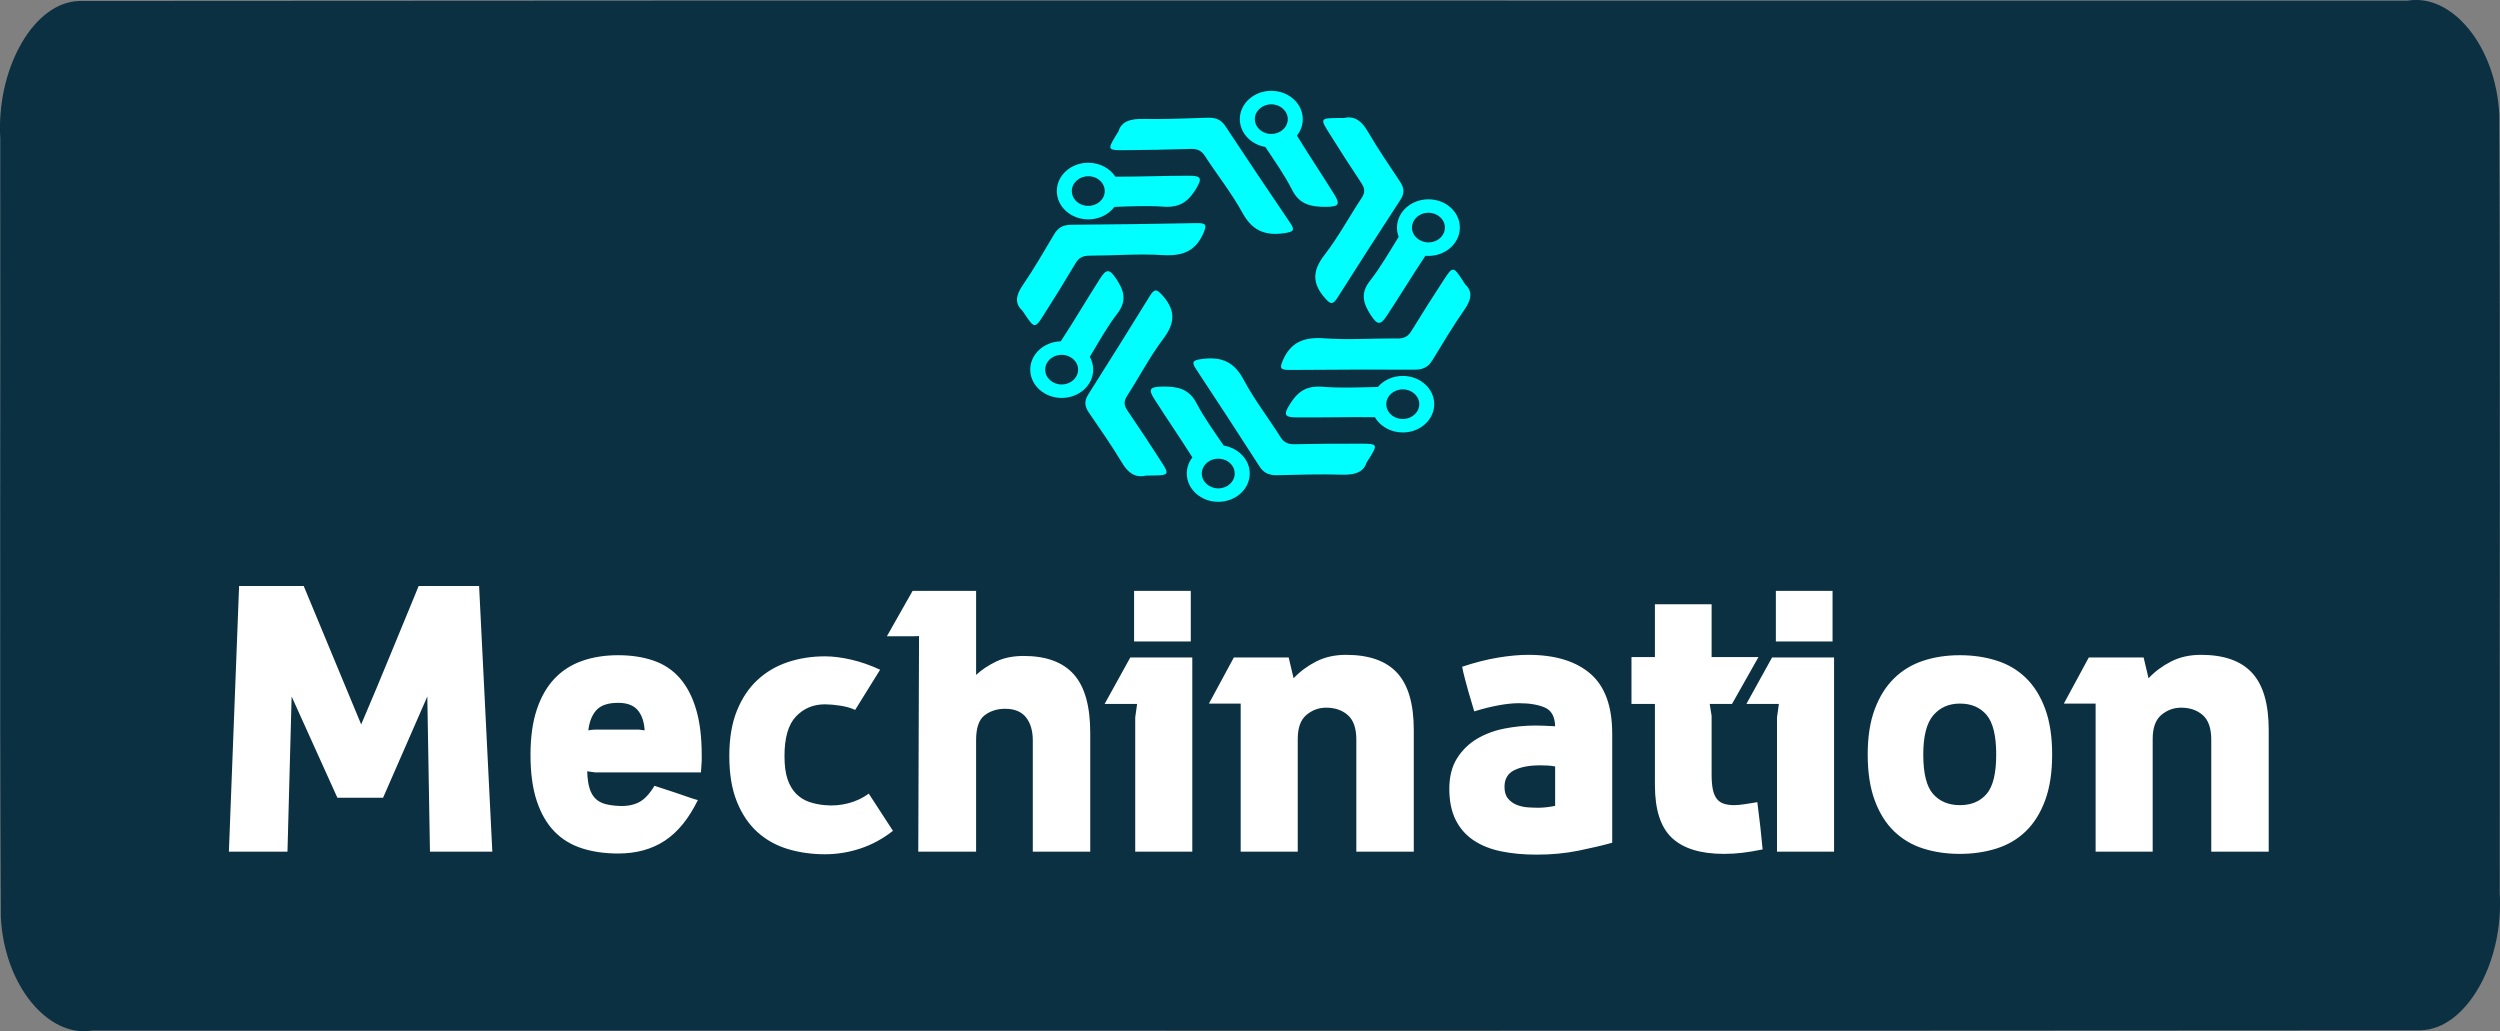 <?xml version="1.0" encoding="UTF-8" standalone="no"?>
<!-- Created with Inkscape (http://www.inkscape.org/) -->

<svg
   width="160"
   height="66"
   viewBox="0 0 42.333 17.462"
   version="1.1"
   id="svg5"
   inkscape:version="1.3 (0e150ed, 2023-07-21)"
   sodipodi:docname="logo.svg"
   inkscape:export-filename="/home/bruce/dev/mechination/website/content/static/img/logo/logo.png"
   inkscape:export-xdpi="300.31766"
   inkscape:export-ydpi="300.31766"
   xmlns:inkscape="http://www.inkscape.org/namespaces/inkscape"
   xmlns:sodipodi="http://sodipodi.sourceforge.net/DTD/sodipodi-0.dtd"
   xmlns="http://www.w3.org/2000/svg"
   xmlns:svg="http://www.w3.org/2000/svg">
  <rect x="0" y="0" width="42.333" height="17.462" fill="#808080" stroke="none"/>
  <sodipodi:namedview
     id="namedview7"
     pagecolor="#ffffff"
     bordercolor="#666666"
     borderopacity="1.0"
     inkscape:pageshadow="2"
     inkscape:pageopacity="0.0"
     inkscape:pagecheckerboard="0"
     inkscape:document-units="px"
     showgrid="false"
     inkscape:zoom="4.34"
     inkscape:cx="146.31336"
     inkscape:cy="19.124424"
     inkscape:window-width="2448"
     inkscape:window-height="1605"
     inkscape:window-x="447"
     inkscape:window-y="127"
     inkscape:window-maximized="0"
     inkscape:current-layer="layer1"
     units="px"
     inkscape:showpageshadow="2"
     inkscape:deskcolor="#d1d1d1" />
  <defs
     id="defs2" />
  <g
     inkscape:label="Layer 1"
     inkscape:groupmode="layer"
     id="layer1"
     transform="translate(-23.276,-127.129)">
    <path
       id="rect100"
       style="fill:#0a3042;fill-opacity:1;fill-rule:evenodd;stroke-width:0.118"
       d="m 24.538,127.152 c -0.743,0.091 -1.325,1.193 -1.257,2.322 0.006,4.394 -0.012,8.79 0.009,13.183 0.058,1.161 0.804,2.049 1.551,1.922 13.142,-0.003 26.283,0.007 39.425,-0.005 0.774,-0.015 1.412,-1.154 1.338,-2.326 -0.004,-4.394 0.01,-8.789 -0.007,-13.183 -0.059,-1.161 -0.803,-2.051 -1.551,-1.925 -13.142,0.003 -26.283,-0.007 -39.425,0.005 -0.027,0.002 -0.055,0.004 -0.082,0.006 z" />
    <g
       id="SvgjsG1596"
       featurekey="QMusi1-0"
       transform="matrix(0.01,0,0,0.009,39.335,127.647)"
       fill="#64ee85"
       style="fill:#00ffff;fill-opacity:1">
      <g
         id="g46"
         style="fill:#00ffff;fill-opacity:1">
        <g
           id="g12"
           style="fill:#00ffff;fill-opacity:1">
          <path
             d="m 669.6,164.4 c 18.6,-4.6 30.4,6.1 40.4,25.1 16.9,32.3 36.1,63.5 54.9,94.9 7,11.6 7.8,21.6 0.6,33.8 -36,61.2 -71.4,122.6 -106.6,184.2 -7.9,13.9 -11.8,13 -21.7,0.3 -21.6,-27.7 -20.6,-51.5 -0.4,-80.5 23.7,-34 41.8,-71.8 63.1,-107.5 6,-10.1 5.4,-17.8 -0.4,-27.5 -19.5,-32.6 -38.5,-65.5 -57.1,-98.6 -12.5,-22.3 -11.3,-23.9 15.2,-24.1 2.7,-0.1 5.6,-0.1 12,-0.1 z"
             id="path10"
             style="fill:#00ffff;fill-opacity:1" />
        </g>
        <g
           id="g16"
           style="fill:#00ffff;fill-opacity:1">
          <path
             d="m 875.2,477.6 c 13.3,13.7 10,29.4 -1.4,47.5 -19.4,30.9 -36.7,63.2 -54.3,95.2 -6.5,11.8 -14.8,17.6 -28.9,17.6 -70.9,-0.3 -141.9,0 -212.8,0.6 -16,0.1 -17.2,-3.6 -11.2,-18.7 13.1,-32.6 34.2,-43.7 69.3,-40.9 41.3,3.4 83.1,-0.1 124.6,0.4 11.7,0.1 18.1,-4.2 23.6,-14.2 18.3,-33.3 37.2,-66.2 56.5,-99 13,-22.1 15,-21.8 28.5,1 1.5,2.5 2.9,4.9 6.1,10.5 z"
             id="path14"
             style="fill:#00ffff;fill-opacity:1" />
        </g>
        <g
           id="g20"
           style="fill:#00ffff;fill-opacity:1">
          <path
             d="m 708.1,812.8 c -5.1,18.4 -20.4,23.5 -41.7,22.7 -36.5,-1.2 -73.1,0.1 -109.6,1 -13.5,0.3 -22.6,-3.9 -29.7,-16.1 C 491.6,759 455.6,697.8 419.4,636.8 c -8.2,-13.8 -5.5,-16.7 10.5,-19 34.8,-5.1 55,7.5 70.2,39.3 17.9,37.4 41.9,71.8 62.4,107.9 5.8,10.2 12.8,13.5 24.2,13.2 38,-0.9 76,-1.2 113.9,-1 25.6,0.1 26.3,2 13.5,25.1 -1.4,2.5 -2.8,5 -6,10.5 z"
             id="path18"
             style="fill:#00ffff;fill-opacity:1" />
        </g>
        <g
           id="g24"
           style="fill:#00ffff;fill-opacity:1">
          <path
             d="m 334.4,837.3 c -18.5,4.8 -30.5,-5.8 -40.6,-24.6 -17.3,-32.1 -36.9,-63.1 -56,-94.2 -7.1,-11.5 -8,-21.5 -1,-33.8 35.2,-61.6 69.9,-123.5 104.4,-185.5 7.8,-14 11.6,-13.2 21.7,-0.5 21.9,27.5 21.2,51.3 1.4,80.5 -23.3,34.3 -40.9,72.3 -61.8,108.2 -5.9,10.2 -5.2,17.9 0.7,27.5 19.9,32.3 39.2,65 58.3,97.9 12.8,22.2 11.6,23.8 -14.9,24.3 -3,0.1 -5.9,0.1 -12.2,0.2 z"
             id="path22"
             style="fill:#00ffff;fill-opacity:1" />
        </g>
        <g
           id="g28"
           style="fill:#00ffff;fill-opacity:1">
          <path
             d="m 125.1,526.6 c -13.5,-13.6 -10.4,-29.3 0.8,-47.5 19.1,-31.1 36,-63.6 53.2,-95.9 6.4,-11.9 14.5,-17.8 28.7,-17.9 70.9,-0.5 141.9,-1.7 212.8,-3.1 16,-0.3 17.2,3.4 11.4,18.5 -12.7,32.8 -33.6,44.1 -68.8,41.7 -41.3,-2.9 -83.1,1 -124.6,1.1 -11.7,0 -18.1,4.5 -23.4,14.5 -17.9,33.5 -36.4,66.7 -55.3,99.6 -12.7,22.2 -14.7,21.9 -28.5,-0.6 -1.6,-2.4 -3.1,-4.9 -6.3,-10.4 z"
             id="path26"
             style="fill:#00ffff;fill-opacity:1" />
        </g>
        <g
           id="g32"
           style="fill:#00ffff;fill-opacity:1">
          <path
             d="m 288.1,189.4 c 4.9,-18.5 20.1,-23.7 41.4,-23.2 36.5,0.8 73.1,-1 109.6,-2.3 13.5,-0.5 22.7,3.6 29.9,15.8 36.2,61 72.9,121.7 109.9,182.3 8.3,13.7 5.7,16.6 -10.3,19.2 -34.7,5.5 -55.1,-6.9 -70.7,-38.5 -18.3,-37.1 -42.7,-71.2 -63.7,-107.1 -5.9,-10.1 -12.9,-13.4 -24.3,-13 -38,1.4 -75.9,2.1 -113.9,2.4 -25.6,0.2 -26.4,-1.7 -13.8,-24.9 1.4,-2.6 2.8,-5.1 5.9,-10.7 z"
             id="path30"
             style="fill:#00ffff;fill-opacity:1" />
        </g>
        <path
           d="m 406.4,273 c -41.2,0.2 -82.4,1.8 -123.6,1.9 -9.2,-15.7 -26.4,-26.3 -45.9,-26.3 -29.4,0 -53.3,23.9 -53.3,53.3 0,29.4 23.9,53.3 53.3,53.3 18.4,0 34.6,-9.3 44.2,-23.5 28,-1.1 56.1,-2.5 83.9,-0.4 29.3,2.2 42.8,-12.5 54.7,-34.2 10.5,-19.5 8.5,-24.2 -13.3,-24.1 z m -169.5,56.8 c -2.6,0 -5.2,-0.4 -7.6,-1 -11.7,-3.3 -20.3,-14.1 -20.3,-26.9 0,-15.4 12.5,-27.9 27.9,-27.9 4.6,0 9,1.1 12.9,3.1 8.9,4.7 15,14 15,24.8 0,15.4 -12.5,27.9 -27.9,27.9 z"
           id="path34"
           style="fill:#00ffff;fill-opacity:1" />
        <path
           d="m 284.3,467.2 c -11.4,-18.9 -16.6,-19.6 -27.4,-0.7 -22.2,38.5 -42.9,77.8 -65.4,116.1 -0.4,0.7 -0.8,1.4 -1.2,2 -28.6,0.8 -51.7,24.4 -51.7,53.2 0,29.4 23.9,53.3 53.3,53.3 29.4,0 53.3,-23.9 53.3,-53.3 0,-8.6 -2.1,-16.8 -5.7,-24 15,-27.8 29.1,-56.2 47,-82.1 16.5,-24.2 10.5,-43.3 -2.2,-64.5 z m -66,179.4 c -3.7,11.1 -14.2,19.2 -26.5,19.2 -15.4,0 -27.9,-12.5 -27.9,-27.9 0,-11.5 7,-21.5 17,-25.7 3.3,-1.4 7,-2.2 10.9,-2.2 15.4,0 27.9,12.5 27.9,27.9 0,3 -0.5,5.9 -1.4,8.7 z"
           id="path36"
           style="fill:#00ffff;fill-opacity:1" />
        <path
           d="m 653.5,308.4 c -20.7,-37.2 -42.8,-73.6 -63.3,-110.9 6.3,-8.7 9.9,-19.4 9.9,-30.9 0,-29.4 -23.9,-53.3 -53.3,-53.3 -29.4,0 -53.3,23.9 -53.3,53.3 0,25.9 18.6,47.6 43.2,52.3 16,26.8 32.8,53.1 45.6,81.3 12.2,26.8 31.6,31.5 56.4,31.4 22.2,-0.1 25.4,-4.2 14.8,-23.2 z M 574,173 c -2.9,12.3 -14,21.5 -27.2,21.5 -11.9,0 -22.2,-7.6 -26.1,-18.1 -1.1,-3 -1.8,-6.3 -1.8,-9.8 0,-15.4 12.5,-27.9 27.9,-27.9 15.4,0 27.9,12.5 27.9,27.9 0.1,2.2 -0.2,4.3 -0.7,6.4 z"
           id="path38"
           style="fill:#00ffff;fill-opacity:1" />
        <path
           d="m 812.9,317.4 c -29.4,0 -53.3,23.9 -53.3,53.3 0,6.1 1,11.9 2.9,17.3 v 0 c -15.6,28 -30.2,56.6 -48.5,82.6 -17,24 -11.3,43.2 1.2,64.5 11.2,19.1 16.4,19.8 27.4,1.1 22.1,-37.3 42.8,-75.4 65.1,-112.5 1.7,0.2 3.4,0.2 5.1,0.2 29.4,0 53.3,-23.9 53.3,-53.3 0,-29.4 -23.8,-53.2 -53.2,-53.2 z m 7.1,80.2 c -2.3,0.6 -4.6,0.9 -7.1,0.9 -15.4,0 -27.9,-12.5 -27.9,-27.9 0,-5.8 1.8,-11.2 4.9,-15.7 5,-7.4 13.5,-12.2 23,-12.2 15.4,0 27.9,12.5 27.9,27.9 0,13 -8.8,23.9 -20.8,27 z"
           id="path40"
           style="fill:#00ffff;fill-opacity:1" />
        <path
           d="m 769.4,649.7 c -17.1,0 -32.4,8.2 -42.2,20.8 -31.5,0.7 -63,2.4 -94.2,-0.4 -29.3,-2.6 -43,12 -55.1,33.5 -10.8,19.3 -8.9,24.1 12.9,24.2 43.8,0.3 87.6,-1 131.4,-0.4 8.9,17 26.7,28.7 47.2,28.7 29.4,0 53.3,-23.9 53.3,-53.3 0,-29.2 -23.9,-53.1 -53.3,-53.1 z m 0,81.1 c -6.9,0 -13.2,-2.5 -18.1,-6.7 -6,-5.1 -9.8,-12.7 -9.8,-21.2 0,-15.4 12.5,-27.9 27.9,-27.9 h 0.1 c 15.4,0 27.9,12.5 27.9,27.9 -0.1,15.4 -12.6,27.9 -28,27.9 z"
           id="path42"
           style="fill:#00ffff;fill-opacity:1" />
        <path
           d="m 466.3,780.9 c -16.2,-26.4 -33.3,-52.5 -46.4,-80.4 -12.5,-26.6 -32,-31.1 -56.7,-30.7 -22.1,0.3 -25.3,4.5 -14.5,23.3 21.1,36.9 43.6,73 64.5,109.9 -6,8.6 -9.5,19.1 -9.5,30.3 0,29.4 23.9,53.3 53.3,53.3 29.4,0 53.3,-23.9 53.3,-53.3 0,-26.1 -19.1,-47.9 -44,-52.4 z m -9.3,80.4 c -15.4,0 -27.9,-12.5 -27.9,-27.9 0,-2 0.2,-4 0.6,-5.9 2.7,-12.6 13.9,-22.1 27.3,-22.1 11.9,0 22.1,7.5 26.1,18 v 0 c 1.1,3.1 1.8,6.4 1.8,9.9 0,15.5 -12.5,28 -27.9,28 z"
           id="path44"
           style="fill:#00ffff;fill-opacity:1" />
      </g>
    </g>
    <g
       id="SvgjsG1597"
       featurekey="UyNsn2-0"
       transform="matrix(0.32,0,0,0.315,26.723,135.25)"
       fill="#ffffff">
      <path
         d="M 1.88,5.72 H 5.3 l 3.04,7.44 0.23,-0.55 0.57,-1.37 0.73,-1.79 0.73,-1.8 0.56,-1.38 0.22,-0.55 h 3.2 L 15.28,20 h -3.3 L 11.84,11.66 9.5,17.1 H 7.08 L 4.66,11.66 4.44,20 h -3.1 z m 20.06,3.72 c 0.693,0 1.317,0.097 1.87,0.29 0.553,0.193 1.017,0.507 1.39,0.94 0.373,0.433 0.66,0.99 0.86,1.67 0.2,0.68 0.3,1.5 0.3,2.46 v 0.31 l -0.04,0.63 h -5.6 l -0.42,-0.06 c 0.013,0.387 0.057,0.697 0.13,0.93 0.073,0.233 0.18,0.417 0.32,0.55 0.14,0.133 0.31,0.227 0.51,0.28 0.2,0.053 0.427,0.087 0.68,0.1 0.413,0.027 0.77,-0.033 1.07,-0.18 0.3,-0.147 0.583,-0.447 0.85,-0.9 0.413,0.133 0.793,0.26 1.14,0.38 0.293,0.107 0.56,0.2 0.8,0.28 0.24,0.08 0.36,0.113 0.36,0.1 -0.48,1 -1.063,1.73 -1.75,2.19 -0.687,0.46 -1.51,0.69 -2.47,0.69 -0.707,0 -1.347,-0.093 -1.92,-0.28 -0.573,-0.187 -1.06,-0.49 -1.46,-0.91 -0.4,-0.42 -0.71,-0.967 -0.93,-1.64 -0.22,-0.673 -0.33,-1.497 -0.33,-2.47 0,-0.947 0.11,-1.757 0.33,-2.43 0.22,-0.673 0.53,-1.227 0.93,-1.66 0.4,-0.433 0.887,-0.753 1.46,-0.96 0.573,-0.207 1.213,-0.31 1.92,-0.31 z m 1.1,4 0.3,0.04 c -0.027,-0.467 -0.15,-0.83 -0.37,-1.09 -0.22,-0.26 -0.563,-0.39 -1.03,-0.39 -0.533,0 -0.917,0.13 -1.15,0.39 -0.233,0.26 -0.377,0.623 -0.43,1.09 0.067,-0.013 0.127,-0.023 0.18,-0.03 0.053,-0.007 0.113,-0.01 0.18,-0.01 h 2.32 z m 13.44,5.44 c -0.533,0.427 -1.107,0.743 -1.72,0.95 -0.613,0.207 -1.24,0.31 -1.88,0.31 -0.693,0 -1.347,-0.093 -1.96,-0.28 -0.613,-0.187 -1.15,-0.49 -1.61,-0.91 -0.46,-0.42 -0.823,-0.967 -1.09,-1.64 -0.267,-0.673 -0.4,-1.49 -0.4,-2.45 0,-0.947 0.133,-1.757 0.4,-2.43 0.267,-0.673 0.63,-1.227 1.09,-1.66 0.46,-0.433 0.997,-0.753 1.61,-0.96 0.613,-0.207 1.267,-0.31 1.96,-0.31 0.427,0 0.893,0.06 1.4,0.18 0.507,0.12 1.013,0.3 1.52,0.54 l -1.32,2.16 c -0.227,-0.107 -0.493,-0.183 -0.8,-0.23 -0.307,-0.047 -0.573,-0.07 -0.8,-0.07 -0.613,0 -1.123,0.217 -1.53,0.65 -0.407,0.433 -0.61,1.143 -0.61,2.13 0,0.507 0.053,0.92 0.16,1.24 0.107,0.32 0.257,0.58 0.45,0.78 0.193,0.2 0.42,0.347 0.68,0.44 0.26,0.093 0.543,0.153 0.85,0.18 0.413,0.04 0.823,0.007 1.23,-0.1 0.407,-0.107 0.77,-0.28 1.09,-0.52 z M 37.86,8.4 c 0,0.013 -0.09,0.02 -0.27,0.02 h -0.59 -0.84 l 1.36,-2.44 h 3.36 v 4.52 c 0.28,-0.267 0.627,-0.503 1.04,-0.71 0.413,-0.207 0.907,-0.31 1.48,-0.31 1.187,0 2.07,0.33 2.65,0.99 0.58,0.66 0.87,1.71 0.87,3.15 v 6.38 h -3.04 v -5.98 c 0,-0.52 -0.12,-0.933 -0.36,-1.24 -0.24,-0.307 -0.607,-0.46 -1.1,-0.46 -0.427,0 -0.79,0.117 -1.09,0.35 -0.3,0.233 -0.45,0.677 -0.45,1.33 v 6 h -3.06 z M 52.32,9.56 V 20 H 49.3 v -7.22 l 0.1,-0.72 h -1.72 l 1.36,-2.5 z M 52.24,8.7 h -3 V 5.98 h 3 z m 2.64,3.34 H 53.2 l 1.32,-2.48 h 2.9 l 0.26,1.12 c 0.333,-0.36 0.73,-0.66 1.19,-0.9 0.46,-0.24 0.99,-0.36 1.59,-0.36 1.213,0 2.113,0.323 2.7,0.97 0.587,0.647 0.88,1.67 0.88,3.07 V 20 H 61 v -6.02 c 0,-0.613 -0.15,-1.053 -0.45,-1.32 -0.3,-0.267 -0.683,-0.4 -1.15,-0.4 -0.387,0 -0.733,0.13 -1.04,0.39 -0.307,0.26 -0.46,0.69 -0.46,1.29 V 20 h -3.02 z m 16.64,3.38 c -0.133,-0.027 -0.273,-0.043 -0.42,-0.05 -0.147,-0.007 -0.273,-0.01 -0.38,-0.01 -0.56,0 -1.013,0.087 -1.36,0.26 -0.347,0.173 -0.52,0.473 -0.52,0.9 0,0.267 0.063,0.477 0.19,0.63 0.127,0.153 0.283,0.267 0.47,0.34 0.187,0.073 0.383,0.117 0.59,0.13 0.207,0.013 0.383,0.02 0.53,0.02 0.267,0 0.567,-0.033 0.9,-0.1 z m -1.04,-2.2 c 0.107,0 0.25,0.003 0.43,0.01 0.18,0.007 0.383,0.017 0.61,0.03 -0.013,-0.52 -0.197,-0.857 -0.55,-1.01 -0.353,-0.153 -0.81,-0.23 -1.37,-0.23 -0.307,0 -0.66,0.037 -1.06,0.11 -0.4,0.073 -0.833,0.183 -1.3,0.33 l -0.32,-1.1 c -0.04,-0.147 -0.097,-0.36 -0.17,-0.64 -0.073,-0.28 -0.123,-0.5 -0.15,-0.66 0.667,-0.227 1.297,-0.39 1.89,-0.49 0.593,-0.1 1.13,-0.15 1.61,-0.15 1.413,0 2.507,0.337 3.28,1.01 0.773,0.673 1.16,1.75 1.16,3.23 v 5.86 c -0.52,0.147 -1.12,0.29 -1.8,0.43 -0.68,0.14 -1.413,0.21 -2.2,0.21 -0.693,0 -1.323,-0.06 -1.89,-0.18 -0.567,-0.12 -1.053,-0.32 -1.46,-0.6 -0.407,-0.28 -0.72,-0.647 -0.94,-1.1 -0.22,-0.453 -0.33,-1.007 -0.33,-1.66 0,-0.653 0.137,-1.2 0.41,-1.64 0.273,-0.44 0.627,-0.79 1.06,-1.05 0.433,-0.26 0.92,-0.443 1.46,-0.55 0.54,-0.107 1.083,-0.16 1.63,-0.16 z M 76.8,12.06 H 75.56 V 9.54 H 76.8 V 6.7 h 3 v 2.84 h 2.48 l -1.4,2.52 H 79.7 l 0.1,0.64 v 3.14 c 0,0.347 0.023,0.627 0.07,0.84 0.047,0.213 0.12,0.38 0.22,0.5 0.1,0.12 0.227,0.203 0.38,0.25 0.153,0.047 0.33,0.07 0.53,0.07 0.147,0 0.327,-0.017 0.54,-0.05 0.213,-0.033 0.44,-0.07 0.68,-0.11 l 0.16,1.34 0.12,1.2 c -0.387,0.08 -0.74,0.14 -1.06,0.18 -0.32,0.04 -0.647,0.06 -0.98,0.06 -1.24,0 -2.16,-0.287 -2.76,-0.86 -0.6,-0.573 -0.9,-1.52 -0.9,-2.84 z m 9.48,-2.5 V 20 h -3.02 v -7.22 l 0.1,-0.72 H 81.64 L 83,9.56 Z M 86.2,8.7 h -3 V 5.98 h 3 z m 6.74,0.74 c 0.693,0 1.34,0.097 1.94,0.29 0.6,0.193 1.117,0.503 1.55,0.93 0.433,0.427 0.773,0.98 1.02,1.66 0.247,0.68 0.37,1.5 0.37,2.46 0,0.96 -0.123,1.78 -0.37,2.46 -0.247,0.68 -0.587,1.233 -1.02,1.66 -0.433,0.427 -0.95,0.737 -1.55,0.93 -0.6,0.193 -1.247,0.29 -1.94,0.29 -0.707,0 -1.357,-0.097 -1.95,-0.29 -0.593,-0.193 -1.107,-0.503 -1.54,-0.93 -0.433,-0.427 -0.773,-0.98 -1.02,-1.66 -0.247,-0.68 -0.37,-1.5 -0.37,-2.46 0,-0.947 0.123,-1.757 0.37,-2.43 0.247,-0.673 0.587,-1.227 1.02,-1.66 0.433,-0.433 0.947,-0.75 1.54,-0.95 0.593,-0.2 1.243,-0.3 1.95,-0.3 z m 0,8.06 c 0.6,0 1.07,-0.2 1.41,-0.6 0.34,-0.4 0.51,-1.107 0.51,-2.12 0,-1.013 -0.17,-1.723 -0.51,-2.13 -0.34,-0.407 -0.81,-0.61 -1.41,-0.61 -0.587,0 -1.057,0.21 -1.41,0.63 -0.353,0.42 -0.53,1.123 -0.53,2.11 0,1.013 0.173,1.72 0.52,2.12 0.347,0.4 0.82,0.6 1.42,0.6 z m 7.18,-5.46 h -1.68 l 1.32,-2.48 h 2.9 l 0.26,1.12 c 0.333,-0.36 0.73,-0.66 1.19,-0.9 0.46,-0.24 0.99,-0.36 1.59,-0.36 1.213,0 2.113,0.323 2.7,0.97 0.587,0.647 0.88,1.67 0.88,3.07 V 20 h -3.04 v -6.02 c 0,-0.613 -0.15,-1.053 -0.45,-1.32 -0.3,-0.267 -0.683,-0.4 -1.15,-0.4 -0.387,0 -0.733,0.13 -1.04,0.39 -0.307,0.26 -0.46,0.69 -0.46,1.29 V 20 h -3.02 z"
         id="path49" />
    </g>
  </g>
</svg>

